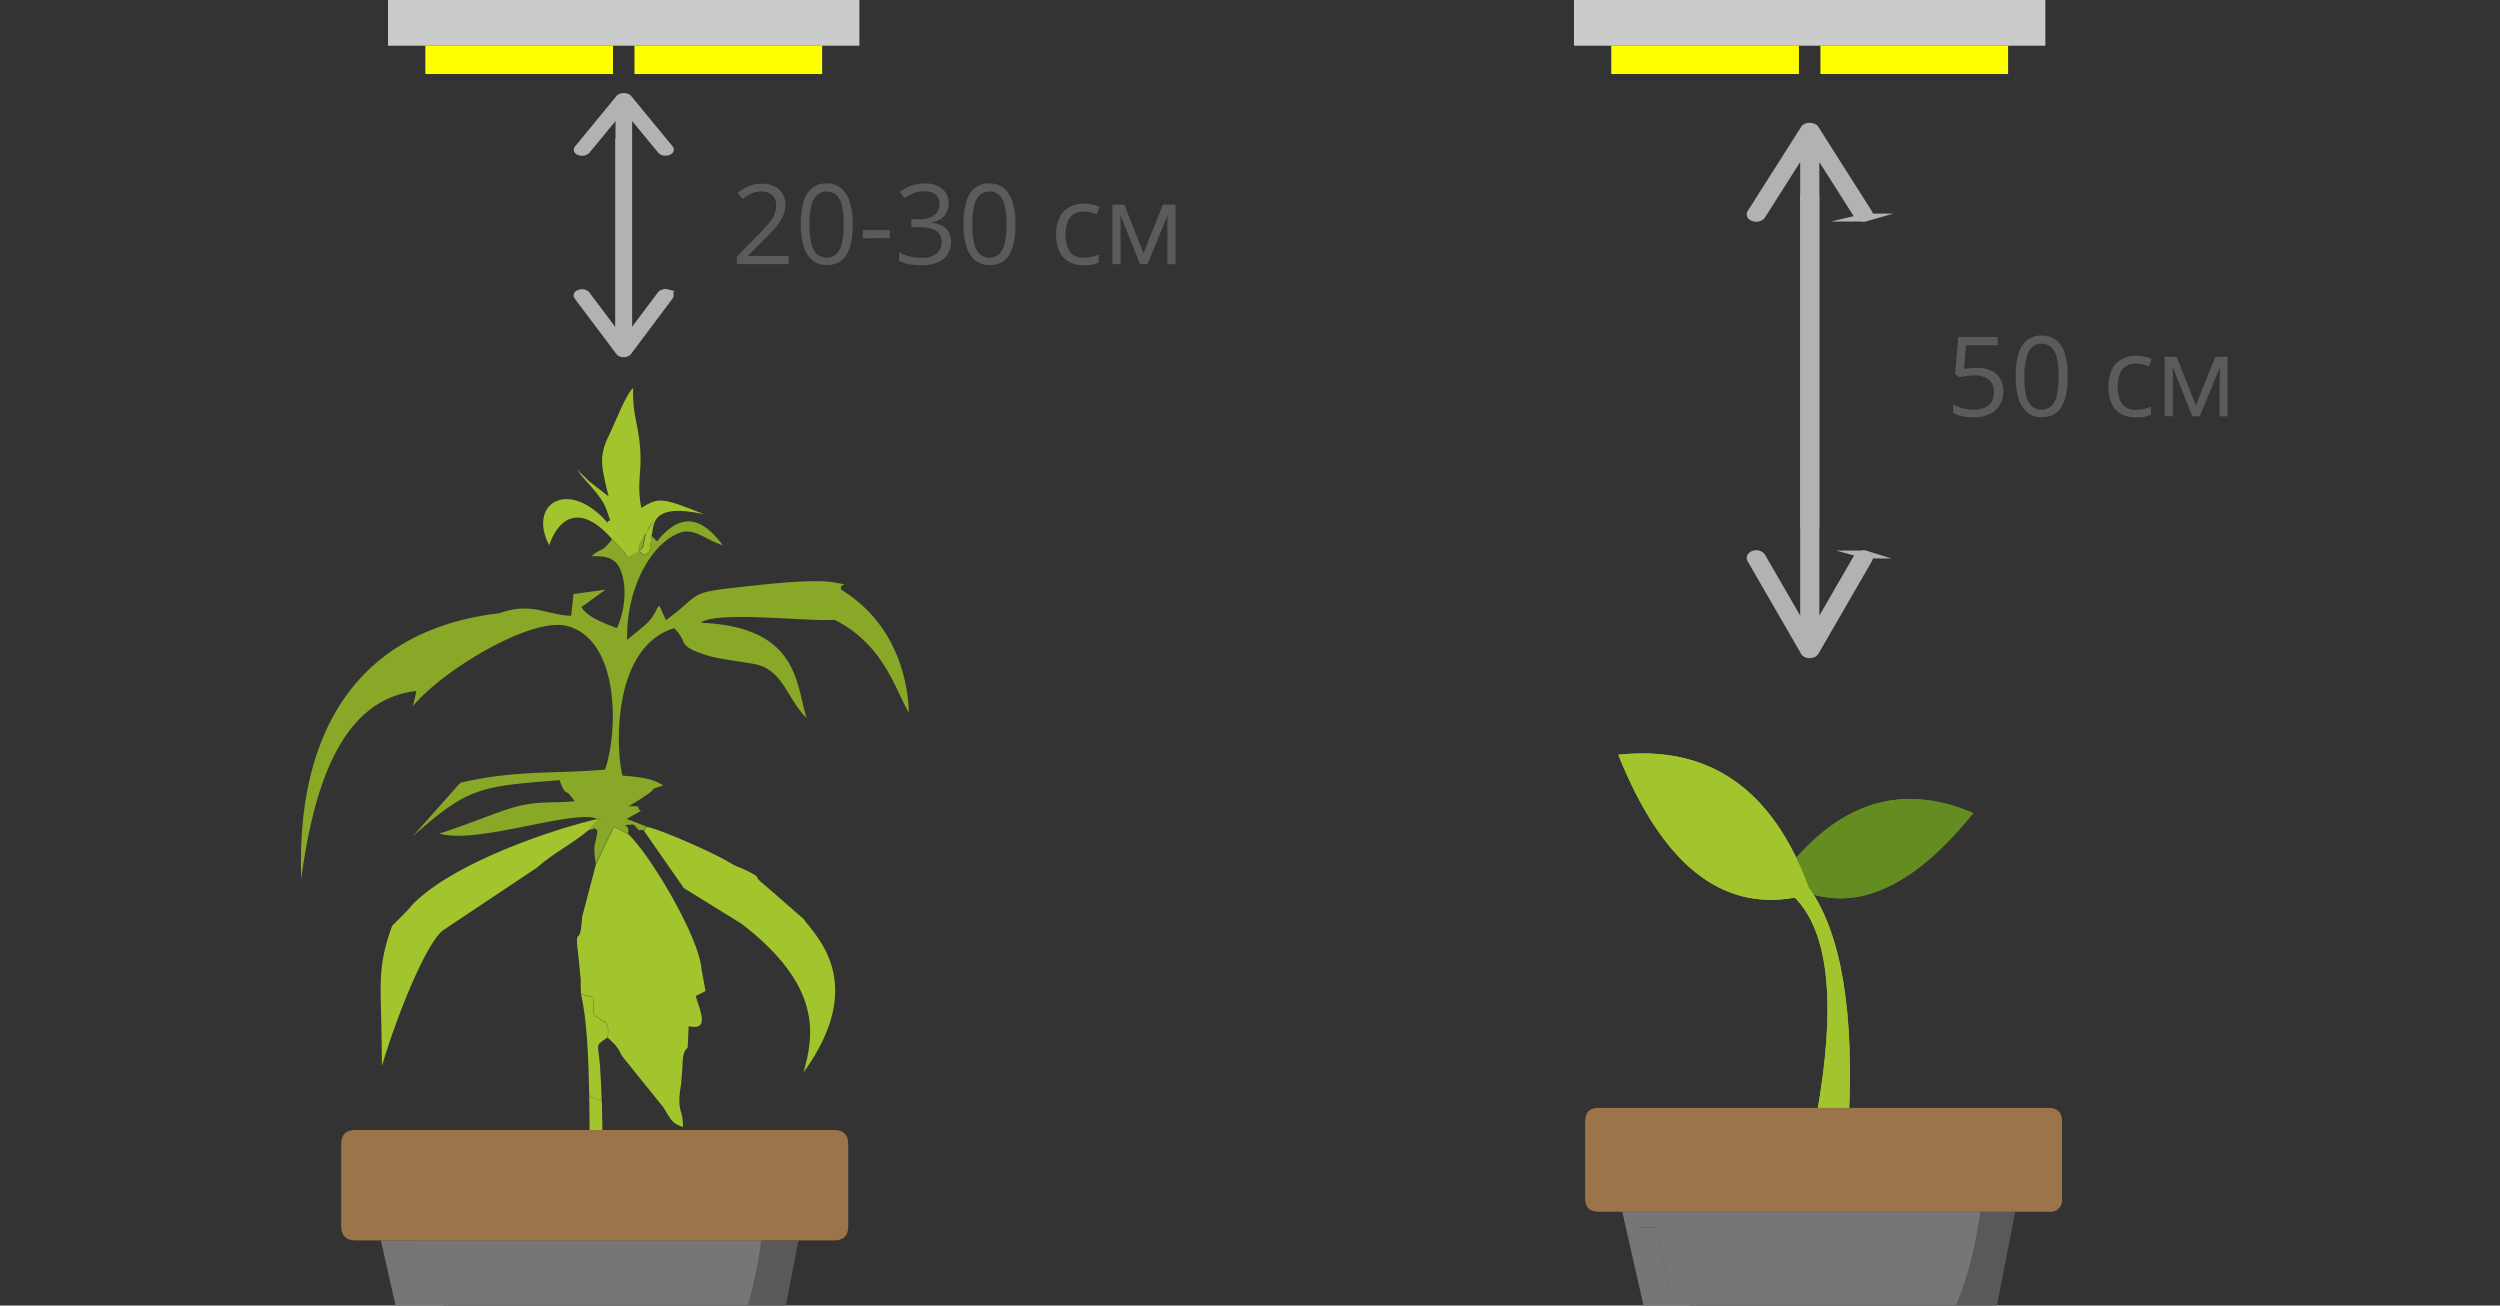 <svg id="Слой_1" data-name="Слой 1" xmlns="http://www.w3.org/2000/svg" xmlns:xlink="http://www.w3.org/1999/xlink" width="630" height="329" viewBox="0 0 630 329"><rect x="0" y="0" width="630" height="329" fill="#333333" stroke="none"/><defs><style>.cls-1{fill:none;}.cls-2{clip-path:url(#clip-path);}.cls-3{fill:#638c21;}.cls-3,.cls-4,.cls-5,.cls-6,.cls-7,.cls-8,.cls-9{fill-rule:evenodd;}.cls-4{fill:#a2c42d;}.cls-5{fill:#595959;}.cls-6{fill:#767676;}.cls-7{fill:#9b744a;}.cls-8{fill:#b2b2b2;stroke:#b2b2b2;stroke-miterlimit:10;stroke-width:2px;}.cls-9{fill:#89a827;}.cls-10{fill:#5b5b5b;}.cls-11{fill:#cbcbcb;}.cls-12{fill:#ff0;}</style><clipPath id="clip-path"><rect class="cls-1" width="630" height="329"/></clipPath></defs><g class="cls-2"><path class="cls-3" d="M447.74,221.55c.53-.47,1.07-.91,1.59-1.32q20.61-27.07,47.93-15.33-23.88,29.64-45.67,18.39a15.93,15.93,0,0,0-1.75,1.09,23.29,23.29,0,0,0-2.1-2.83"/><path class="cls-4" d="M465.81,283.36q2.34-42.44-10-59.76-13.66-37.14-48-33.4,16.44,41.09,44.49,36,13,13.16,5.47,54.93c1.5,3.71,5.46,1.41,8.06,2.2"/><path class="cls-3" d="M447.74,221.55c.53-.47,1.07-.91,1.59-1.32q20.61-27.07,47.93-15.33-23.88,29.64-45.67,18.39a15.93,15.93,0,0,0-1.75,1.09,23.29,23.29,0,0,0-2.1-2.83"/><path class="cls-4" d="M465.81,283.36q2.34-42.44-10-59.76-13.66-37.14-48-33.4,16.44,41.09,44.49,36,13,13.16,5.47,54.93c1.5,3.71,5.46,1.41,8.06,2.2"/><path class="cls-5" d="M417.14,305.34h90.7c-4,20.43-7.9,40.88-11.83,61.33-.45,2.33-.93,4.66-1.34,7a1.29,1.29,0,0,1-1.17,1.19c-20.91,4.55-53.76,4.23-68.16-.14a1,1,0,0,1-1-1L423,368.2a10.41,10.41,0,0,0,8-15.24,14.77,14.77,0,0,0-.67-1.66,10.22,10.22,0,0,0-.61-2.28,27.32,27.32,0,0,0-1.5-5.19,25.81,25.81,0,0,0-.95-3.78c-.68-2.29-.33-4.71-.79-7.05-.08-.83-.15-1.86-.3-2.65a21,21,0,0,0-1.23-5.49c-.46-1.27-.88-2.59-1.34-3.85-.31-1-.75-2-1-3a20.3,20.3,0,0,0-.85-3.17c-.14-.77-.39-1.52-.55-2.3a10.52,10.52,0,0,0-4.16-7.21"/><path class="cls-6" d="M423,368.19q67.53.62,76-62.85H408.84l.12.68,4.55,20.07Zm-5.35-58c1,4.85,1.92,9.72,2.87,14.57l7,35.72a39.44,39.44,0,0,1,.75,5.34l-14.75-56.54c1.25,0,2.35-.06,3.44,0,.26,0,.62.54.69.88m2.87,14.56,7,35.72a39.44,39.44,0,0,1,.75,5.34l-14.75-56.55c1.25,0,2.35-.06,3.44,0,.26,0,.62.54.69.88,1,4.86,1.92,9.71,2.87,14.57"/><path class="cls-7" d="M513.35,279.19h2.91c2.19,0,3.35,1.13,3.37,3.29,0,6.54,0,13.09,0,19.61a2.91,2.91,0,0,1-3.26,3.26c-4.76,0-8.52,0-8.52,0h-105c-2.25,0-3.39-1.15-3.39-3.38V282.57c0-2.26,1.11-3.38,3.39-3.38H513.35Z"/><path class="cls-8" d="M156.22,24.72a.84.84,0,0,1,.25-.13,1.91,1.91,0,0,1,.57-.13,2,2,0,0,1,1,.17.67.67,0,0,1,.22.17l10.48,12.73c.22.26-.07.55-.64.66a1.67,1.67,0,0,1-1.41-.29l-8.39-10.18V84.58h-2.19V27.73l-8.39,10.18a1.73,1.73,0,0,1-1.41.3c-.56-.1-.86-.41-.64-.66Z"/><path class="cls-8" d="M156.22,88.73a.89.89,0,0,0,.25.16A1.91,1.91,0,0,0,157,89a1.81,1.81,0,0,0,1-.2.7.7,0,0,0,.22-.19l10.48-14c.22-.28-.07-.61-.64-.72a1.58,1.58,0,0,0-1.41.32l-8.39,11.18V35.89h-2.19V85.43l-8.39-11.18a1.56,1.56,0,0,0-1.41-.32c-.56.11-.86.44-.64.72Z"/><path class="cls-9" d="M164.17,135c2.21,2.15.6,1.66,3.71-1.07,5.16-4.53,9.59-2.76,14.28,3.49-4.65-1.55-7.32-4.51-10.94-3.13-7.28,2.77-13.48,14.17-13.17,26.94l4.39-3.61c2.71-2.37,2.88-4.37,3.72-5l1.66,3.66c10.27-7.53,4.12-6.79,23.63-8.88,4.22-.46,14.48-1.46,18.85-.61,5.15,1,.79-.18,1.75,1.84,12.29,7.59,16.62,20.14,17,31-3.4-5.65-6.25-17.19-18.74-23.43-6.61.5-30-2.34-33.7.74,24.76,1,23.94,15.5,26.64,24-5.05-5-5.89-12.26-13.22-13.62-3.45-.63-9.09-1.29-11.61-2.09-8.29-2.58-4.67-3.18-8.55-6.93-16.13,5-14.53,31.72-13,37.14,3.73.36,7.46.57,10.23,2.5-4.39,1.49-.79.11-4.23,2.44-1.79,1.21-2.91,1.92-4.48,2.8,4.07-.11,1.61.4,3.15,1.17l-3.63,2,5,1.93-.67,1c-1.58-.56-.34,1-2.52-1.51-4.41.31-.64-.37-1.48,2.28l-3.6-1.72-4.52,9.35c-.7-5.62-.26-3.62.46-8.3-1.52-1.3.34-.55-2.36-.22l1.7-2c.95-1.22,3,0,.46-.84-5.8-2.46-30.3,6.59-39.68,3.72,4.35-1.27,11.33-4.09,16.11-5.75,7.9-2.73,10.9-1.77,18-2.37-2.67-3.95-2.06-.75-3.66-4.92,0,0,0-.29-.15-.4-20,1.6-22.91,1.66-37,14.17l12-13.52c14.31-3.31,23.6-2.17,36.49-3.32,3.43-10.29,3.48-32.77-9.62-36.19-8.86-2.3-31,10.85-38.86,20.23.93-3.51.88-3.78.86-3.84-19,2.19-25.85,24.14-29,47.58,0-9.38-3.12-60.93,50-67.18,8-2.88,11.49.35,18.06.66l.59-5.49,8.07-1.11-6.1,4.42c1.51,2.38,5.27,3.87,8.26,5a6.19,6.19,0,0,0,.75.23A21.9,21.9,0,0,0,157.25,147c-.95-5.71-2.91-7-8.15-6.82,2.24-2.19,2.27-.68,4.73-3.77a3.14,3.14,0,0,0,.37-.6l1.94,2.12c3.59,3.33.5,3.14,4,1.52s.64-3.88,4.48-8.18L162.35,135c-1.59,3.2-2.38,3.45-.07,4.94,1.36-.89,1.44.11,1.89-4.87"/><path class="cls-4" d="M151.67,277.5l-3.18-1.39c-.16-9.13-.61-19.74-2.09-25.54l3,.68c.51,6.57-.42,3.43,2.16,5.93.23.22,2.34.25,1.49,4.3-3.24,2.18-2.28,1.39-1.86,7,.2,2.84.34,5.89.44,9.05"/><path class="cls-4" d="M158.27,210.15c5.36,4.95,17.93,25.88,18.52,34.15l1,5.45L175.31,251c1.34,4.26,3.39,8.79-1.77,7.59l-.24,5.32c-.43.81-1,.36-1.3,3.87,0,.22,0,.51,0,.74l-.36,4.62c-1.22,7.45.48,5.89.47,10.84-2.94-.87-3.14-2.13-5-5l-9.48-11.77c-1.61-1.93-1-1.76-2.14-3.27-.13-.18-.29-.41-.43-.59l-1.46-1.46c-.1-.1-.38-.27-.54-.44.86-4.05-1.25-4.08-1.49-4.31-2.57-2.5-1.64.65-2.14-5.93l-3-.68a33.86,33.86,0,0,1-.08-3.52l-.72-7.33c0-.17-.09-.47-.11-.62-.52-5.72.74-.13,1.16-7.92l3.51-13.39,4.5-9.36Z"/><path class="cls-4" d="M162.28,209.37l.67-1c3,.39,17,6.63,20.22,8.6,2.88,1.76,2.39,1.15,5,2.43,4.45,2.21,1.1,1,4.43,3.54l9.88,8.62c3.1,4.34,16.31,16.14,0,38.71,2.72-9.56,4.69-21.87-15.62-37.49l-14.55-9Z"/><path class="cls-4" d="M96.23,268.68h0c0-20.52-1.56-23.43,2.4-34.88.1-.17.21-.44.32-.61l4.11-4.17c.15-.16.31-.39.45-.55s.32-.38.47-.54c9.48-9.81,33-18.34,46.42-21.5.41.13.69.2.88.25.54.14.38,0,0,0a1.64,1.64,0,0,0-1.34.59l-1.69,2c-4.95,4-8.45,5.46-13,9.42L111.85,234.3c-3.7,2.31-10.94,18.76-15.62,34.38"/><path class="cls-4" d="M164.17,135c-.44,5-.51,4-1.86,4.87-2.31-1.48-1.52-1.74.08-4.94l2.3-3.65c-3.83,4.28-.81,6.49-4.48,8.16s-.46,1.82-4-1.52l-2-2.12c-8.93-10.07-14-3.9-15.82,1.61-5.45-10.49,4.77-17,14.68-5.73.47-1.4,1.38,1.25-.28-3.35-1.41-3.88-5.47-7-7.44-10.11.91,1,2.14,2.06,3.2,3.14l4.81,3.72c-1.66-6.94-2.64-9.84,0-15.17,1.8-3.7,4.24-10.3,6.2-12.16-.21,7.33,1.34,8.62,1.8,15.86.36,5.6-.94,8.26.25,14.35,4.3-2.5,4.78-2.82,15.86,1.64-14.06-3.12-12.51,3.13-13.3,5.4"/><path class="cls-4" d="M151.67,277.5l-3.18-1.39c.07,4.42.08,8.5.09,11.49l.1,8.47,3.3-.54c-.11-6.19-.15-12.32-.31-18"/><path class="cls-5" d="M104.81,312.58h96.42c-4.26,21.71-8.39,43.44-12.58,65.18-.48,2.48-1,4.95-1.43,7.44a1.35,1.35,0,0,1-1.24,1.26c-22.23,4.83-57.15,4.5-72.46-.13a1.13,1.13,0,0,1-1.12-1.05l-1.32-5.87a11.08,11.08,0,0,0,8.56-16.21c-.19-.52-.47-1.28-.71-1.77a10.5,10.5,0,0,0-.65-2.43,29.75,29.75,0,0,0-1.59-5.51,27.62,27.62,0,0,0-1-4c-.73-2.44-.35-5-.84-7.5-.07-.87-.16-2-.32-2.81a22.15,22.15,0,0,0-1.32-5.85c-.5-1.34-.94-2.75-1.41-4.09-.33-1.06-.79-2.09-1.05-3.17a20.58,20.58,0,0,0-.92-3.38c-.14-.82-.41-1.61-.58-2.44a11.19,11.19,0,0,0-4.43-7.64"/><path class="cls-6" d="M111.07,379.38q71.79.64,80.77-66.8H96l.13.72,4.83,21.32Zm-5.69-61.69c1.05,5.16,2,10.33,3.05,15.49l7.44,38a42.9,42.9,0,0,1,.8,5.68L101,316.71c1.34,0,2.5-.06,3.66.05.28,0,.66.58.73.93m3.05,15.49,7.44,38a42.9,42.9,0,0,1,.8,5.68L101,316.71c1.34,0,2.5-.06,3.66.05.28,0,.66.58.73.93,1,5.16,2,10.33,3.05,15.49"/><path class="cls-7" d="M207.09,284.76h3.09c2.34,0,3.57,1.21,3.57,3.51q0,10.43,0,20.85c0,2.27-1.19,3.46-3.46,3.46-5.07,0-9,0-9,0H89.58c-2.39,0-3.6-1.21-3.6-3.6V288.35c0-2.4,1.18-3.59,3.61-3.59h117.5Z"/><path class="cls-10" d="M198.78,66.56H185.69V64.65L191,59.23c1-1,1.84-1.89,2.5-2.68a11.05,11.05,0,0,0,1.56-2.31,5.86,5.86,0,0,0,.52-2.5,3.29,3.29,0,0,0-1-2.59,3.82,3.82,0,0,0-2.64-.89,5.94,5.94,0,0,0-2.54.49,10.81,10.81,0,0,0-2.28,1.4l-1.22-1.54a10.79,10.79,0,0,1,1.73-1.19,9.89,9.89,0,0,1,2-.83,8.89,8.89,0,0,1,2.3-.29,7.28,7.28,0,0,1,3.18.64,4.85,4.85,0,0,1,2.06,1.84,5.27,5.27,0,0,1,.74,2.84,6.9,6.9,0,0,1-.63,2.94,12.09,12.09,0,0,1-1.77,2.69,37.14,37.14,0,0,1-2.66,2.82l-4.34,4.34v.08h10.22Z"/><path class="cls-10" d="M214.9,56.53a22.52,22.52,0,0,1-.37,4.34,10,10,0,0,1-1.15,3.24,5.41,5.41,0,0,1-2,2,6.2,6.2,0,0,1-3,.68,5.53,5.53,0,0,1-3.69-1.22,7.15,7.15,0,0,1-2.17-3.52,19.15,19.15,0,0,1-.72-5.56,20.09,20.09,0,0,1,.65-5.5,7,7,0,0,1,2.1-3.53,5.71,5.71,0,0,1,3.83-1.24A5.51,5.51,0,0,1,212,47.45,7.21,7.21,0,0,1,214.18,51,19.15,19.15,0,0,1,214.9,56.53Zm-10.9,0a21.68,21.68,0,0,0,.42,4.66A5.32,5.32,0,0,0,205.8,64a3.86,3.86,0,0,0,5,0,5.68,5.68,0,0,0,1.39-2.78,21.67,21.67,0,0,0,.43-4.66,21.21,21.21,0,0,0-.42-4.6,5.46,5.46,0,0,0-1.36-2.78,3.82,3.82,0,0,0-5,0A5.59,5.59,0,0,0,204.43,52,20.35,20.35,0,0,0,204,56.53Z"/><path class="cls-10" d="M217.43,60.05V58h6.79v2Z"/><path class="cls-10" d="M239.06,51.23a4.94,4.94,0,0,1-.52,2.33,4.31,4.31,0,0,1-1.45,1.61,6,6,0,0,1-2.19.87v.11a5.75,5.75,0,0,1,3.57,1.54,4.49,4.49,0,0,1,1.19,3.22,6,6,0,0,1-.81,3.08,5.41,5.41,0,0,1-2.48,2.1,10.54,10.54,0,0,1-4.29.75,17,17,0,0,1-2.94-.25,9.56,9.56,0,0,1-2.57-.84V63.62a12.93,12.93,0,0,0,2.71,1,12.46,12.46,0,0,0,2.84.35,6,6,0,0,0,3.95-1.08,3.77,3.77,0,0,0,1.23-3,3.16,3.16,0,0,0-.69-2.1,3.87,3.87,0,0,0-1.94-1.17,11.13,11.13,0,0,0-3-.37h-2v-2h2a7.1,7.1,0,0,0,2.77-.47,3.82,3.82,0,0,0,1.73-1.35,3.5,3.5,0,0,0,.6-2.06,2.86,2.86,0,0,0-1-2.35,4.29,4.29,0,0,0-2.75-.82,8.3,8.3,0,0,0-1.94.21,7.79,7.79,0,0,0-1.64.6c-.51.26-1,.56-1.54.89l-1.16-1.56a11.32,11.32,0,0,1,2.66-1.47,9.55,9.55,0,0,1,3.57-.61,6.55,6.55,0,0,1,4.58,1.4A4.63,4.63,0,0,1,239.06,51.23Z"/><path class="cls-10" d="M255.91,56.53a23.4,23.4,0,0,1-.36,4.34,10,10,0,0,1-1.16,3.24,5.34,5.34,0,0,1-2,2,6.16,6.16,0,0,1-3,.68,5.56,5.56,0,0,1-3.7-1.22,7.22,7.22,0,0,1-2.17-3.52,19.17,19.17,0,0,1-.71-5.56,20.52,20.52,0,0,1,.64-5.5,7,7,0,0,1,2.1-3.53,5.73,5.73,0,0,1,3.84-1.24A5.55,5.55,0,0,1,253,47.45,7.28,7.28,0,0,1,255.2,51,18.5,18.5,0,0,1,255.91,56.53Zm-10.88,0a21.68,21.68,0,0,0,.42,4.66A5.32,5.32,0,0,0,246.83,64a3.87,3.87,0,0,0,5,0,5.59,5.59,0,0,0,1.38-2.78,21.6,21.6,0,0,0,.44-4.66,21.21,21.21,0,0,0-.42-4.6,5.46,5.46,0,0,0-1.37-2.78,3.82,3.82,0,0,0-5,0A5.59,5.59,0,0,0,245.47,52,19.72,19.72,0,0,0,245,56.53Z"/><path class="cls-10" d="M273,66.84a7.36,7.36,0,0,1-3.57-.84A5.79,5.79,0,0,1,267,63.46a9.55,9.55,0,0,1-.85-4.3,9.37,9.37,0,0,1,.91-4.45,5.77,5.77,0,0,1,2.5-2.55,7.69,7.69,0,0,1,3.64-.84,9.69,9.69,0,0,1,2.17.23,6.71,6.71,0,0,1,1.71.56l-.68,1.9a12.79,12.79,0,0,0-1.57-.49,7.42,7.42,0,0,0-1.68-.21,4.7,4.7,0,0,0-2.59.67,4,4,0,0,0-1.54,2,8.56,8.56,0,0,0-.51,3.2,8.22,8.22,0,0,0,.51,3.1,4.12,4.12,0,0,0,1.48,2,4.35,4.35,0,0,0,2.49.68,9.39,9.39,0,0,0,3.88-.84v2a6.93,6.93,0,0,1-1.68.59A10.23,10.23,0,0,1,273,66.84Z"/><path class="cls-10" d="M296.23,51.58v15h-2.05V56.8c0-.41,0-.81,0-1.23s0-.84.08-1.24h-.08l-5,12.23h-1.93l-4.84-12.23h-.09c0,.42.05.84.07,1.24s0,.86,0,1.31v9.68h-2.07v-15h3l4.84,12.25,4.9-12.25Z"/><rect class="cls-11" x="97.78" width="118.79" height="11.52"/><rect class="cls-12" x="159.89" y="11.52" width="47.29" height="7.13"/><rect class="cls-12" x="107.19" y="11.52" width="47.29" height="7.13"/><path class="cls-10" d="M498.14,92.68a8.53,8.53,0,0,1,3.54.68,5.25,5.25,0,0,1,2.33,2,5.94,5.94,0,0,1,.82,3.18,6.82,6.82,0,0,1-.89,3.54,5.78,5.78,0,0,1-2.56,2.27,9.19,9.19,0,0,1-4,.81,14,14,0,0,1-2.9-.28,7.46,7.46,0,0,1-2.26-.82V101.9a8.91,8.91,0,0,0,2.41,1,11.31,11.31,0,0,0,2.77.35,6.68,6.68,0,0,0,2.66-.49,4,4,0,0,0,1.78-1.47,4.6,4.6,0,0,0,.63-2.51,3.88,3.88,0,0,0-1.22-3.08,5.81,5.81,0,0,0-3.87-1.08,14,14,0,0,0-1.85.14,14.86,14.86,0,0,0-1.67.3l-1.15-.76.77-9.37h9.94V87h-8l-.51,6c.35-.07.79-.14,1.35-.22A15.19,15.19,0,0,1,498.14,92.68Z"/><path class="cls-10" d="M521.05,94.89a22.59,22.59,0,0,1-.37,4.34,9.88,9.88,0,0,1-1.15,3.23,5.44,5.44,0,0,1-2,2,6.31,6.31,0,0,1-3,.68,5.48,5.48,0,0,1-3.69-1.23,7.11,7.11,0,0,1-2.17-3.51,19.22,19.22,0,0,1-.72-5.57,20,20,0,0,1,.65-5.49,7.1,7.1,0,0,1,2.1-3.54,5.71,5.71,0,0,1,3.83-1.24,5.47,5.47,0,0,1,3.71,1.23,7.18,7.18,0,0,1,2.17,3.53A19.12,19.12,0,0,1,521.05,94.89Zm-10.9,0a21.65,21.65,0,0,0,.42,4.65,5.32,5.32,0,0,0,1.38,2.78,3.86,3.86,0,0,0,5,0,5.48,5.48,0,0,0,1.39-2.78,21.61,21.61,0,0,0,.43-4.66,21.28,21.28,0,0,0-.42-4.6A5.46,5.46,0,0,0,517,87.52a3.85,3.85,0,0,0-5,0,5.63,5.63,0,0,0-1.37,2.78A20.26,20.26,0,0,0,510.15,94.89Z"/><path class="cls-10" d="M538.14,105.18a7.41,7.41,0,0,1-3.57-.84,5.76,5.76,0,0,1-2.41-2.54,11.26,11.26,0,0,1,.05-8.75,5.77,5.77,0,0,1,2.5-2.55,7.72,7.72,0,0,1,3.64-.84,10.24,10.24,0,0,1,2.17.22,7.88,7.88,0,0,1,1.72.56l-.68,1.91a11.43,11.43,0,0,0-1.58-.49,7.28,7.28,0,0,0-1.68-.21,4.81,4.81,0,0,0-2.59.66,4.11,4.11,0,0,0-1.54,2,8.65,8.65,0,0,0-.51,3.21,8.16,8.16,0,0,0,.51,3.09,4,4,0,0,0,1.49,2,4.24,4.24,0,0,0,2.48.69,9,9,0,0,0,2.16-.25,11.28,11.28,0,0,0,1.73-.59v2a7.24,7.24,0,0,1-1.68.59A10.33,10.33,0,0,1,538.14,105.18Z"/><path class="cls-10" d="M561.36,89.92v15h-2V95.13c0-.4,0-.8,0-1.22s0-.84.09-1.25h-.09l-5,12.24h-1.92l-4.85-12.24h-.09c0,.42.06.84.07,1.25s0,.85,0,1.31v9.68h-2.06v-15h3l4.85,12.25,4.9-12.25Z"/><rect class="cls-11" x="396.64" width="118.79" height="11.52"/><rect class="cls-12" x="458.75" y="11.52" width="47.29" height="7.13"/><rect class="cls-12" x="406.04" y="11.52" width="47.29" height="7.13"/><path class="cls-8" d="M454.81,32.38a1,1,0,0,1,.32-.23,1.83,1.83,0,0,1,.74-.2,2.08,2.08,0,0,1,1.25.29.88.88,0,0,1,.28.3l13.45,21.18c.28.43-.09.93-.81,1.1a1.83,1.83,0,0,1-1.82-.49L457.47,37.39V132h-2.82V37.38L443.9,54.32a1.83,1.83,0,0,1-1.82.49c-.73-.17-1.09-.66-.82-1.1Z"/><path class="cls-8" d="M454.81,164.37a1.21,1.21,0,0,0,.32.26,1.84,1.84,0,0,0,.74.22,2,2,0,0,0,1.25-.32,1,1,0,0,0,.28-.33l13.45-23.27c.28-.48-.09-1-.81-1.2a1.71,1.71,0,0,0-1.82.54l-10.75,18.6V50h-2.82V158.87l-10.75-18.6a1.71,1.71,0,0,0-1.82-.54c-.73.18-1.09.72-.82,1.2Z"/></g></svg>